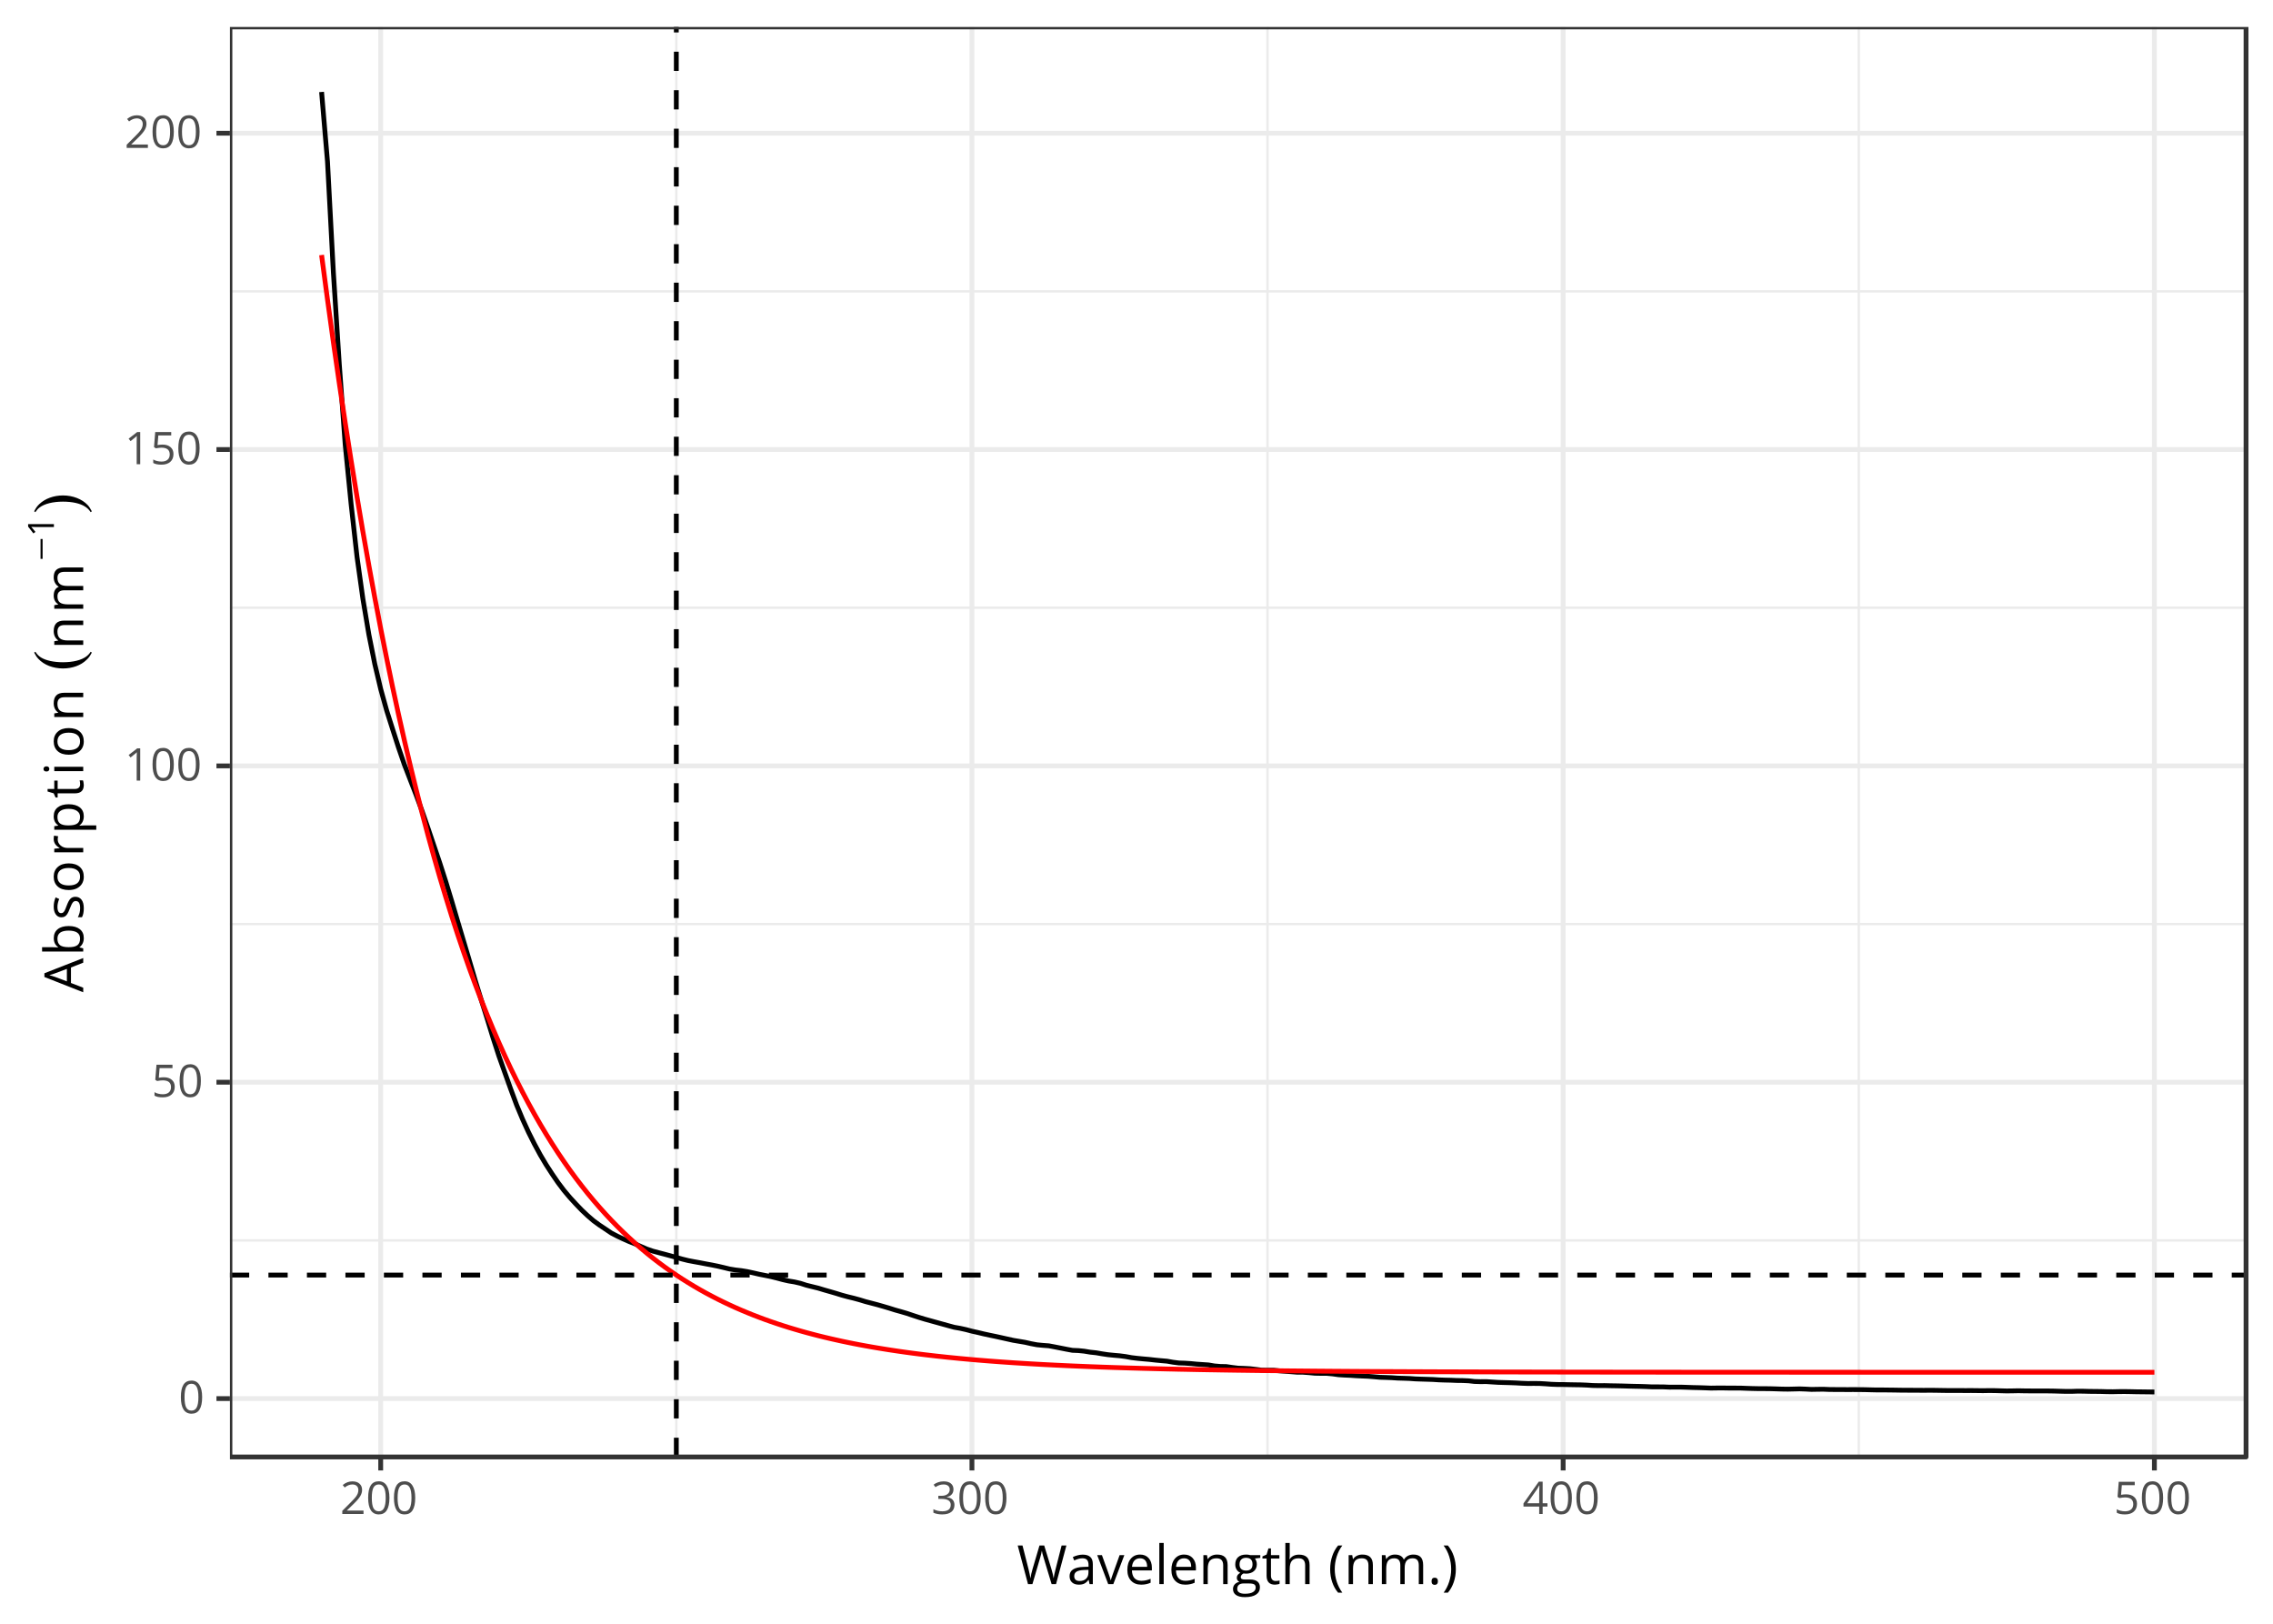 <?xml version="1.0" encoding="UTF-8"?>
<svg xmlns="http://www.w3.org/2000/svg" xmlns:xlink="http://www.w3.org/1999/xlink" width="504pt" height="360pt" viewBox="0 0 504 360" version="1.1">
<defs>
<g>
<symbol overflow="visible" id="glyph0-0">
<path style="stroke:none;" d="M 0.938 -7.141 L 5.047 -7.141 L 5.047 0 L 0.938 0 Z M 1.453 -0.516 L 4.547 -0.516 L 4.547 -6.625 L 1.453 -6.625 Z M 1.453 -0.516 "/>
</symbol>
<symbol overflow="visible" id="glyph0-1">
<path style="stroke:none;" d="M 5.219 -3.578 C 5.219 -2.348 5.02 -1.426 4.625 -0.812 C 4.238 -0.207 3.648 0.094 2.859 0.094 C 2.086 0.094 1.5 -0.211 1.094 -0.828 C 0.695 -1.453 0.5 -2.367 0.5 -3.578 C 0.5 -4.816 0.691 -5.738 1.078 -6.344 C 1.461 -6.945 2.055 -7.25 2.859 -7.25 C 3.629 -7.25 4.211 -6.93 4.609 -6.297 C 5.016 -5.672 5.219 -4.766 5.219 -3.578 Z M 1.312 -3.578 C 1.312 -2.535 1.43 -1.773 1.672 -1.297 C 1.922 -0.828 2.316 -0.594 2.859 -0.594 C 3.391 -0.594 3.773 -0.832 4.016 -1.312 C 4.266 -1.801 4.391 -2.555 4.391 -3.578 C 4.391 -4.609 4.266 -5.359 4.016 -5.828 C 3.773 -6.305 3.391 -6.547 2.859 -6.547 C 2.316 -6.547 1.922 -6.312 1.672 -5.844 C 1.43 -5.375 1.312 -4.617 1.312 -3.578 Z M 1.312 -3.578 "/>
</symbol>
<symbol overflow="visible" id="glyph0-2">
<path style="stroke:none;" d="M 2.719 -4.359 C 3.469 -4.359 4.055 -4.172 4.484 -3.797 C 4.922 -3.43 5.141 -2.922 5.141 -2.266 C 5.141 -1.523 4.906 -0.945 4.438 -0.531 C 3.969 -0.113 3.316 0.094 2.484 0.094 C 1.68 0.094 1.07 -0.031 0.656 -0.281 L 0.656 -1.062 C 0.875 -0.914 1.148 -0.801 1.484 -0.719 C 1.828 -0.633 2.164 -0.594 2.5 -0.594 C 3.07 -0.594 3.516 -0.727 3.828 -1 C 4.148 -1.27 4.312 -1.66 4.312 -2.172 C 4.312 -3.172 3.703 -3.672 2.484 -3.672 C 2.172 -3.672 1.754 -3.625 1.234 -3.531 L 0.828 -3.797 L 1.094 -7.141 L 4.641 -7.141 L 4.641 -6.391 L 1.781 -6.391 L 1.609 -4.25 C 1.973 -4.32 2.344 -4.359 2.719 -4.359 Z M 2.719 -4.359 "/>
</symbol>
<symbol overflow="visible" id="glyph0-3">
<path style="stroke:none;" d="M 3.484 0 L 2.703 0 L 2.703 -5.094 C 2.703 -5.508 2.711 -5.91 2.734 -6.297 C 2.672 -6.223 2.598 -6.148 2.516 -6.078 C 2.43 -6.004 2.039 -5.688 1.344 -5.125 L 0.922 -5.672 L 2.812 -7.141 L 3.484 -7.141 Z M 3.484 0 "/>
</symbol>
<symbol overflow="visible" id="glyph0-4">
<path style="stroke:none;" d="M 5.188 0 L 0.484 0 L 0.484 -0.703 L 2.375 -2.594 C 2.945 -3.164 3.32 -3.578 3.5 -3.828 C 3.688 -4.078 3.82 -4.316 3.906 -4.547 C 4 -4.785 4.047 -5.039 4.047 -5.312 C 4.047 -5.688 3.93 -5.984 3.703 -6.203 C 3.473 -6.43 3.148 -6.547 2.734 -6.547 C 2.441 -6.547 2.16 -6.492 1.891 -6.391 C 1.629 -6.297 1.336 -6.125 1.016 -5.875 L 0.578 -6.422 C 1.234 -6.961 1.953 -7.234 2.734 -7.234 C 3.398 -7.234 3.922 -7.062 4.297 -6.719 C 4.68 -6.383 4.875 -5.926 4.875 -5.344 C 4.875 -4.883 4.742 -4.43 4.484 -3.984 C 4.234 -3.547 3.766 -2.988 3.078 -2.312 L 1.516 -0.797 L 1.516 -0.75 L 5.188 -0.75 Z M 5.188 0 "/>
</symbol>
<symbol overflow="visible" id="glyph0-5">
<path style="stroke:none;" d="M 4.906 -5.453 C 4.906 -5.004 4.773 -4.633 4.516 -4.344 C 4.266 -4.051 3.906 -3.859 3.438 -3.766 L 3.438 -3.719 C 4.008 -3.645 4.43 -3.461 4.703 -3.172 C 4.984 -2.879 5.125 -2.492 5.125 -2.016 C 5.125 -1.336 4.891 -0.816 4.422 -0.453 C 3.953 -0.086 3.281 0.094 2.406 0.094 C 2.031 0.094 1.688 0.062 1.375 0 C 1.062 -0.051 0.754 -0.145 0.453 -0.281 L 0.453 -1.062 C 0.766 -0.906 1.094 -0.785 1.438 -0.703 C 1.789 -0.629 2.125 -0.594 2.438 -0.594 C 3.676 -0.594 4.297 -1.078 4.297 -2.047 C 4.297 -2.91 3.613 -3.344 2.25 -3.344 L 1.547 -3.344 L 1.547 -4.031 L 2.266 -4.031 C 2.816 -4.031 3.254 -4.156 3.578 -4.406 C 3.91 -4.656 4.078 -5 4.078 -5.438 C 4.078 -5.781 3.957 -6.051 3.719 -6.25 C 3.477 -6.445 3.148 -6.547 2.734 -6.547 C 2.422 -6.547 2.125 -6.504 1.844 -6.422 C 1.57 -6.336 1.258 -6.18 0.906 -5.953 L 0.5 -6.5 C 0.789 -6.727 1.125 -6.906 1.5 -7.031 C 1.883 -7.164 2.289 -7.234 2.719 -7.234 C 3.414 -7.234 3.953 -7.078 4.328 -6.766 C 4.711 -6.453 4.906 -6.016 4.906 -5.453 Z M 4.906 -5.453 "/>
</symbol>
<symbol overflow="visible" id="glyph0-6">
<path style="stroke:none;" d="M 5.516 -1.641 L 4.453 -1.641 L 4.453 0 L 3.688 0 L 3.688 -1.641 L 0.203 -1.641 L 0.203 -2.344 L 3.594 -7.172 L 4.453 -7.172 L 4.453 -2.375 L 5.516 -2.375 Z M 3.688 -2.375 L 3.688 -4.75 C 3.688 -5.219 3.703 -5.742 3.734 -6.328 L 3.688 -6.328 C 3.531 -6.016 3.383 -5.754 3.25 -5.547 L 1.016 -2.375 Z M 3.688 -2.375 "/>
</symbol>
<symbol overflow="visible" id="glyph1-0">
<path style="stroke:none;" d="M 1.125 -8.562 L 6.062 -8.562 L 6.062 0 L 1.125 0 Z M 1.734 -0.609 L 5.453 -0.609 L 5.453 -7.953 L 1.734 -7.953 Z M 1.734 -0.609 "/>
</symbol>
<symbol overflow="visible" id="glyph1-1">
<path style="stroke:none;" d="M 8.656 0 L 7.672 0 L 5.938 -5.734 C 5.852 -5.992 5.758 -6.316 5.656 -6.703 C 5.562 -7.086 5.516 -7.316 5.516 -7.391 C 5.422 -6.879 5.281 -6.316 5.094 -5.703 L 3.422 0 L 2.438 0 L 0.156 -8.562 L 1.219 -8.562 L 2.562 -3.281 C 2.75 -2.531 2.891 -1.859 2.984 -1.266 C 3.086 -1.973 3.242 -2.672 3.453 -3.359 L 4.984 -8.562 L 6.031 -8.562 L 7.641 -3.312 C 7.828 -2.707 7.988 -2.023 8.125 -1.266 C 8.195 -1.816 8.336 -2.488 8.547 -3.281 L 9.891 -8.562 L 10.953 -8.562 Z M 8.656 0 "/>
</symbol>
<symbol overflow="visible" id="glyph1-2">
<path style="stroke:none;" d="M 4.984 0 L 4.781 -0.922 L 4.734 -0.922 C 4.422 -0.516 4.102 -0.238 3.781 -0.094 C 3.469 0.051 3.07 0.125 2.594 0.125 C 1.957 0.125 1.457 -0.039 1.094 -0.375 C 0.727 -0.707 0.547 -1.176 0.547 -1.781 C 0.547 -3.07 1.582 -3.75 3.656 -3.812 L 4.75 -3.844 L 4.75 -4.25 C 4.75 -4.75 4.641 -5.117 4.422 -5.359 C 4.211 -5.598 3.867 -5.719 3.391 -5.719 C 2.848 -5.719 2.242 -5.555 1.578 -5.234 L 1.266 -5.984 C 1.586 -6.148 1.938 -6.281 2.312 -6.375 C 2.688 -6.477 3.066 -6.531 3.453 -6.531 C 4.211 -6.531 4.773 -6.359 5.141 -6.016 C 5.516 -5.68 5.703 -5.141 5.703 -4.391 L 5.703 0 Z M 2.781 -0.688 C 3.383 -0.688 3.859 -0.852 4.203 -1.188 C 4.555 -1.52 4.734 -1.984 4.734 -2.578 L 4.734 -3.156 L 3.75 -3.125 C 2.977 -3.094 2.422 -2.969 2.078 -2.75 C 1.742 -2.539 1.578 -2.211 1.578 -1.766 C 1.578 -1.41 1.68 -1.141 1.891 -0.953 C 2.098 -0.773 2.395 -0.688 2.781 -0.688 Z M 2.781 -0.688 "/>
</symbol>
<symbol overflow="visible" id="glyph1-3">
<path style="stroke:none;" d="M 2.438 0 L 0 -6.422 L 1.047 -6.422 L 2.422 -2.609 C 2.734 -1.723 2.922 -1.145 2.984 -0.875 L 3.031 -0.875 C 3.07 -1.082 3.207 -1.508 3.438 -2.156 C 3.664 -2.812 4.176 -4.234 4.969 -6.422 L 6.016 -6.422 L 3.578 0 Z M 2.438 0 "/>
</symbol>
<symbol overflow="visible" id="glyph1-4">
<path style="stroke:none;" d="M 3.75 0.125 C 2.801 0.125 2.051 -0.164 1.5 -0.75 C 0.945 -1.332 0.672 -2.133 0.672 -3.156 C 0.672 -4.195 0.926 -5.02 1.438 -5.625 C 1.945 -6.238 2.633 -6.547 3.5 -6.547 C 4.301 -6.547 4.938 -6.281 5.406 -5.75 C 5.875 -5.219 6.109 -4.52 6.109 -3.656 L 6.109 -3.031 L 1.688 -3.031 C 1.707 -2.281 1.895 -1.707 2.25 -1.312 C 2.613 -0.926 3.125 -0.734 3.781 -0.734 C 4.469 -0.734 5.148 -0.879 5.828 -1.172 L 5.828 -0.297 C 5.484 -0.148 5.156 -0.047 4.844 0.016 C 4.539 0.086 4.176 0.125 3.75 0.125 Z M 3.484 -5.719 C 2.961 -5.719 2.547 -5.551 2.234 -5.219 C 1.93 -4.883 1.754 -4.422 1.703 -3.828 L 5.062 -3.828 C 5.062 -4.441 4.926 -4.91 4.656 -5.234 C 4.383 -5.555 3.992 -5.719 3.484 -5.719 Z M 3.484 -5.719 "/>
</symbol>
<symbol overflow="visible" id="glyph1-5">
<path style="stroke:none;" d="M 2 0 L 1.031 0 L 1.031 -9.125 L 2 -9.125 Z M 2 0 "/>
</symbol>
<symbol overflow="visible" id="glyph1-6">
<path style="stroke:none;" d="M 5.422 0 L 5.422 -4.156 C 5.422 -4.676 5.301 -5.066 5.062 -5.328 C 4.832 -5.586 4.461 -5.719 3.953 -5.719 C 3.273 -5.719 2.781 -5.535 2.469 -5.172 C 2.156 -4.805 2 -4.207 2 -3.375 L 2 0 L 1.031 0 L 1.031 -6.422 L 1.828 -6.422 L 1.984 -5.547 L 2.031 -5.547 C 2.227 -5.859 2.504 -6.102 2.859 -6.281 C 3.223 -6.457 3.625 -6.547 4.062 -6.547 C 4.844 -6.547 5.426 -6.359 5.812 -5.984 C 6.207 -5.609 6.406 -5.008 6.406 -4.188 L 6.406 0 Z M 5.422 0 "/>
</symbol>
<symbol overflow="visible" id="glyph1-7">
<path style="stroke:none;" d="M 6.281 -6.422 L 6.281 -5.812 L 5.094 -5.672 C 5.207 -5.535 5.305 -5.352 5.391 -5.125 C 5.473 -4.906 5.516 -4.66 5.516 -4.391 C 5.516 -3.754 5.301 -3.25 4.875 -2.875 C 4.445 -2.5 3.859 -2.312 3.109 -2.312 C 2.91 -2.312 2.727 -2.328 2.562 -2.359 C 2.156 -2.141 1.953 -1.863 1.953 -1.531 C 1.953 -1.352 2.02 -1.223 2.156 -1.141 C 2.301 -1.055 2.551 -1.016 2.906 -1.016 L 4.047 -1.016 C 4.742 -1.016 5.273 -0.867 5.641 -0.578 C 6.016 -0.285 6.203 0.141 6.203 0.703 C 6.203 1.41 5.914 1.953 5.344 2.328 C 4.781 2.703 3.953 2.891 2.859 2.891 C 2.016 2.891 1.363 2.734 0.906 2.422 C 0.457 2.109 0.234 1.664 0.234 1.094 C 0.234 0.695 0.359 0.352 0.609 0.062 C 0.859 -0.219 1.207 -0.406 1.656 -0.5 C 1.488 -0.57 1.348 -0.688 1.234 -0.844 C 1.129 -1 1.078 -1.18 1.078 -1.391 C 1.078 -1.629 1.141 -1.836 1.266 -2.016 C 1.391 -2.191 1.586 -2.359 1.859 -2.516 C 1.523 -2.648 1.254 -2.879 1.047 -3.203 C 0.836 -3.535 0.734 -3.914 0.734 -4.344 C 0.734 -5.039 0.941 -5.582 1.359 -5.969 C 1.785 -6.352 2.383 -6.547 3.156 -6.547 C 3.488 -6.547 3.789 -6.504 4.062 -6.422 Z M 1.172 1.078 C 1.172 1.422 1.316 1.68 1.609 1.859 C 1.898 2.047 2.316 2.141 2.859 2.141 C 3.68 2.141 4.285 2.016 4.672 1.766 C 5.066 1.523 5.266 1.195 5.266 0.781 C 5.266 0.438 5.156 0.195 4.938 0.062 C 4.727 -0.07 4.328 -0.141 3.734 -0.141 L 2.562 -0.141 C 2.125 -0.141 1.781 -0.035 1.531 0.172 C 1.289 0.379 1.172 0.68 1.172 1.078 Z M 1.688 -4.359 C 1.688 -3.91 1.812 -3.57 2.062 -3.344 C 2.32 -3.113 2.68 -3 3.141 -3 C 4.086 -3 4.562 -3.461 4.562 -4.391 C 4.562 -5.348 4.082 -5.828 3.125 -5.828 C 2.664 -5.828 2.312 -5.703 2.062 -5.453 C 1.812 -5.211 1.688 -4.848 1.688 -4.359 Z M 1.688 -4.359 "/>
</symbol>
<symbol overflow="visible" id="glyph1-8">
<path style="stroke:none;" d="M 3.109 -0.688 C 3.273 -0.688 3.438 -0.695 3.594 -0.719 C 3.758 -0.75 3.891 -0.773 3.984 -0.797 L 3.984 -0.062 C 3.879 -0.008 3.723 0.031 3.516 0.062 C 3.316 0.102 3.133 0.125 2.969 0.125 C 1.727 0.125 1.109 -0.531 1.109 -1.844 L 1.109 -5.672 L 0.188 -5.672 L 0.188 -6.141 L 1.109 -6.547 L 1.516 -7.906 L 2.078 -7.906 L 2.078 -6.422 L 3.938 -6.422 L 3.938 -5.672 L 2.078 -5.672 L 2.078 -1.891 C 2.078 -1.504 2.164 -1.207 2.344 -1 C 2.531 -0.789 2.785 -0.688 3.109 -0.688 Z M 3.109 -0.688 "/>
</symbol>
<symbol overflow="visible" id="glyph1-9">
<path style="stroke:none;" d="M 5.422 0 L 5.422 -4.156 C 5.422 -4.676 5.301 -5.066 5.062 -5.328 C 4.832 -5.586 4.461 -5.719 3.953 -5.719 C 3.273 -5.719 2.781 -5.531 2.469 -5.156 C 2.156 -4.789 2 -4.191 2 -3.359 L 2 0 L 1.031 0 L 1.031 -9.125 L 2 -9.125 L 2 -6.359 C 2 -6.023 1.984 -5.75 1.953 -5.531 L 2.016 -5.531 C 2.203 -5.844 2.473 -6.086 2.828 -6.266 C 3.18 -6.441 3.586 -6.531 4.047 -6.531 C 4.828 -6.531 5.414 -6.344 5.812 -5.969 C 6.207 -5.594 6.406 -5 6.406 -4.188 L 6.406 0 Z M 5.422 0 "/>
</symbol>
<symbol overflow="visible" id="glyph1-10">
<path style="stroke:none;" d=""/>
</symbol>
<symbol overflow="visible" id="glyph1-11">
<path style="stroke:none;" d="M 0.484 -3.281 C 0.484 -4.32 0.633 -5.289 0.938 -6.188 C 1.238 -7.094 1.676 -7.883 2.25 -8.562 L 3.188 -8.562 C 2.625 -7.812 2.203 -6.984 1.922 -6.078 C 1.641 -5.18 1.5 -4.254 1.5 -3.297 C 1.5 -2.359 1.645 -1.441 1.938 -0.547 C 2.227 0.348 2.645 1.164 3.188 1.906 L 2.25 1.906 C 1.676 1.238 1.238 0.461 0.938 -0.422 C 0.633 -1.316 0.484 -2.27 0.484 -3.281 Z M 0.484 -3.281 "/>
</symbol>
<symbol overflow="visible" id="glyph1-12">
<path style="stroke:none;" d="M 9.219 0 L 9.219 -4.172 C 9.219 -4.691 9.109 -5.078 8.891 -5.328 C 8.672 -5.586 8.332 -5.719 7.875 -5.719 C 7.27 -5.719 6.82 -5.539 6.531 -5.188 C 6.238 -4.844 6.094 -4.312 6.094 -3.594 L 6.094 0 L 5.125 0 L 5.125 -4.172 C 5.125 -4.691 5.016 -5.078 4.797 -5.328 C 4.578 -5.586 4.234 -5.719 3.766 -5.719 C 3.16 -5.719 2.711 -5.535 2.422 -5.172 C 2.141 -4.805 2 -4.207 2 -3.375 L 2 0 L 1.031 0 L 1.031 -6.422 L 1.828 -6.422 L 1.984 -5.547 L 2.031 -5.547 C 2.207 -5.859 2.461 -6.102 2.797 -6.281 C 3.141 -6.457 3.516 -6.547 3.922 -6.547 C 4.93 -6.547 5.586 -6.18 5.891 -5.453 L 5.938 -5.453 C 6.133 -5.785 6.41 -6.051 6.766 -6.25 C 7.129 -6.445 7.547 -6.547 8.016 -6.547 C 8.742 -6.547 9.285 -6.359 9.641 -5.984 C 10.004 -5.609 10.188 -5.008 10.188 -4.188 L 10.188 0 Z M 9.219 0 "/>
</symbol>
<symbol overflow="visible" id="glyph1-13">
<path style="stroke:none;" d="M 0.891 -0.625 C 0.891 -0.883 0.945 -1.082 1.062 -1.219 C 1.188 -1.352 1.359 -1.422 1.578 -1.422 C 1.805 -1.422 1.984 -1.352 2.109 -1.219 C 2.234 -1.082 2.297 -0.883 2.297 -0.625 C 2.297 -0.363 2.234 -0.164 2.109 -0.031 C 1.984 0.102 1.805 0.172 1.578 0.172 C 1.379 0.172 1.211 0.109 1.078 -0.016 C 0.953 -0.141 0.891 -0.344 0.891 -0.625 Z M 0.891 -0.625 "/>
</symbol>
<symbol overflow="visible" id="glyph1-14">
<path style="stroke:none;" d="M 3.078 -3.281 C 3.078 -2.258 2.922 -1.301 2.609 -0.406 C 2.305 0.477 1.875 1.25 1.312 1.906 L 0.375 1.906 C 0.914 1.164 1.328 0.348 1.609 -0.547 C 1.898 -1.441 2.047 -2.359 2.047 -3.297 C 2.047 -4.254 1.906 -5.18 1.625 -6.078 C 1.344 -6.984 0.922 -7.812 0.359 -8.562 L 1.312 -8.562 C 1.883 -7.883 2.32 -7.094 2.625 -6.188 C 2.926 -5.281 3.078 -4.312 3.078 -3.281 Z M 3.078 -3.281 "/>
</symbol>
<symbol overflow="visible" id="glyph2-0">
<path style="stroke:none;" d="M -8.562 -1.125 L -8.562 -6.062 L 0 -6.062 L 0 -1.125 Z M -0.609 -1.734 L -0.609 -5.453 L -7.953 -5.453 L -7.953 -1.734 Z M -0.609 -1.734 "/>
</symbol>
<symbol overflow="visible" id="glyph2-1">
<path style="stroke:none;" d="M 0 -6.562 L -2.719 -5.5 L -2.719 -2.062 L 0 -1.016 L 0 0 L -8.609 -3.391 L -8.609 -4.219 L 0 -7.594 Z M -3.625 -5.188 L -6.281 -4.188 C -6.613 -4.062 -7.023 -3.93 -7.516 -3.797 C -7.141 -3.703 -6.727 -3.578 -6.281 -3.422 L -3.625 -2.422 Z M -3.625 -5.188 "/>
</symbol>
<symbol overflow="visible" id="glyph2-2">
<path style="stroke:none;" d="M -6.531 -4.016 C -6.531 -4.859 -6.238 -5.516 -5.656 -5.984 C -5.082 -6.453 -4.27 -6.688 -3.219 -6.688 C -2.164 -6.688 -1.344 -6.453 -0.75 -5.984 C -0.164 -5.516 0.125 -4.859 0.125 -4.016 C 0.125 -3.598 0.047 -3.219 -0.109 -2.875 C -0.266 -2.531 -0.504 -2.238 -0.828 -2 L -0.828 -1.938 L 0 -1.734 L 0 -1.031 L -9.125 -1.031 L -9.125 -2 L -6.906 -2 C -6.406 -2 -5.957 -1.984 -5.562 -1.953 L -5.562 -2 C -6.207 -2.457 -6.531 -3.129 -6.531 -4.016 Z M -5.719 -3.875 C -5.719 -3.219 -5.523 -2.738 -5.141 -2.438 C -4.766 -2.145 -4.125 -2 -3.219 -2 C -2.312 -2 -1.664 -2.148 -1.281 -2.453 C -0.895 -2.754 -0.703 -3.238 -0.703 -3.906 C -0.703 -4.5 -0.914 -4.941 -1.344 -5.234 C -1.781 -5.523 -2.41 -5.672 -3.234 -5.672 C -4.066 -5.672 -4.688 -5.523 -5.094 -5.234 C -5.508 -4.941 -5.719 -4.488 -5.719 -3.875 Z M -5.719 -3.875 "/>
</symbol>
<symbol overflow="visible" id="glyph2-3">
<path style="stroke:none;" d="M -1.75 -5.172 C -1.156 -5.172 -0.691 -4.945 -0.359 -4.5 C -0.035 -4.062 0.125 -3.438 0.125 -2.625 C 0.125 -1.781 -0.008 -1.117 -0.281 -0.641 L -1.188 -0.641 C -1.031 -0.953 -0.906 -1.281 -0.812 -1.625 C -0.727 -1.977 -0.688 -2.32 -0.688 -2.656 C -0.688 -3.164 -0.766 -3.555 -0.922 -3.828 C -1.086 -4.098 -1.336 -4.234 -1.672 -4.234 C -1.922 -4.234 -2.133 -4.125 -2.312 -3.906 C -2.488 -3.695 -2.695 -3.273 -2.938 -2.641 C -3.164 -2.047 -3.363 -1.617 -3.531 -1.359 C -3.695 -1.109 -3.883 -0.922 -4.094 -0.797 C -4.301 -0.68 -4.551 -0.625 -4.844 -0.625 C -5.363 -0.625 -5.773 -0.836 -6.078 -1.266 C -6.391 -1.691 -6.547 -2.273 -6.547 -3.016 C -6.547 -3.703 -6.406 -4.379 -6.125 -5.047 L -5.328 -4.688 C -5.586 -4.051 -5.719 -3.469 -5.719 -2.938 C -5.719 -2.477 -5.645 -2.129 -5.5 -1.891 C -5.363 -1.66 -5.164 -1.547 -4.906 -1.547 C -4.738 -1.547 -4.594 -1.586 -4.469 -1.672 C -4.352 -1.766 -4.238 -1.906 -4.125 -2.094 C -4.02 -2.289 -3.863 -2.672 -3.656 -3.234 C -3.375 -3.992 -3.094 -4.504 -2.812 -4.766 C -2.531 -5.035 -2.176 -5.172 -1.75 -5.172 Z M -1.75 -5.172 "/>
</symbol>
<symbol overflow="visible" id="glyph2-4">
<path style="stroke:none;" d="M -3.219 -6.578 C -2.164 -6.578 -1.344 -6.312 -0.75 -5.781 C -0.164 -5.258 0.125 -4.531 0.125 -3.594 C 0.125 -3.02 -0.008 -2.508 -0.281 -2.062 C -0.551 -1.625 -0.938 -1.281 -1.438 -1.031 C -1.945 -0.789 -2.539 -0.672 -3.219 -0.672 C -4.258 -0.672 -5.07 -0.93 -5.656 -1.453 C -6.25 -1.984 -6.547 -2.711 -6.547 -3.641 C -6.547 -4.535 -6.242 -5.25 -5.641 -5.781 C -5.047 -6.312 -4.238 -6.578 -3.219 -6.578 Z M -3.219 -1.688 C -2.395 -1.688 -1.77 -1.848 -1.344 -2.172 C -0.914 -2.504 -0.703 -2.988 -0.703 -3.625 C -0.703 -4.258 -0.914 -4.738 -1.344 -5.062 C -1.77 -5.395 -2.395 -5.562 -3.219 -5.562 C -4.031 -5.562 -4.648 -5.395 -5.078 -5.062 C -5.504 -4.738 -5.719 -4.254 -5.719 -3.609 C -5.719 -2.973 -5.504 -2.492 -5.078 -2.172 C -4.66 -1.848 -4.039 -1.688 -3.219 -1.688 Z M -3.219 -1.688 "/>
</symbol>
<symbol overflow="visible" id="glyph2-5">
<path style="stroke:none;" d="M -6.547 -3.969 C -6.547 -4.25 -6.52 -4.504 -6.469 -4.734 L -5.562 -4.594 C -5.625 -4.332 -5.656 -4.098 -5.656 -3.891 C -5.656 -3.367 -5.441 -2.922 -5.016 -2.547 C -4.598 -2.18 -4.078 -2 -3.453 -2 L 0 -2 L 0 -1.031 L -6.422 -1.031 L -6.422 -1.828 L -5.234 -1.953 L -5.234 -2 C -5.648 -2.227 -5.973 -2.508 -6.203 -2.844 C -6.43 -3.188 -6.547 -3.562 -6.547 -3.969 Z M -6.547 -3.969 "/>
</symbol>
<symbol overflow="visible" id="glyph2-6">
<path style="stroke:none;" d="M 0.125 -4.016 C 0.125 -3.598 0.047 -3.219 -0.109 -2.875 C -0.266 -2.531 -0.504 -2.238 -0.828 -2 L -0.828 -1.938 C -0.453 -1.977 -0.098 -2 0.234 -2 L 2.891 -2 L 2.891 -1.031 L -6.422 -1.031 L -6.422 -1.828 L -5.547 -1.953 L -5.547 -2 C -5.898 -2.25 -6.156 -2.539 -6.312 -2.875 C -6.469 -3.207 -6.547 -3.586 -6.547 -4.016 C -6.547 -4.867 -6.254 -5.523 -5.672 -5.984 C -5.086 -6.453 -4.27 -6.688 -3.219 -6.688 C -2.164 -6.688 -1.344 -6.453 -0.75 -5.984 C -0.164 -5.516 0.125 -4.859 0.125 -4.016 Z M -5.719 -3.875 C -5.719 -3.219 -5.535 -2.742 -5.172 -2.453 C -4.805 -2.16 -4.227 -2.008 -3.438 -2 L -3.219 -2 C -2.312 -2 -1.664 -2.148 -1.281 -2.453 C -0.895 -2.754 -0.703 -3.238 -0.703 -3.906 C -0.703 -4.457 -0.926 -4.891 -1.375 -5.203 C -1.82 -5.516 -2.441 -5.672 -3.234 -5.672 C -4.035 -5.672 -4.648 -5.516 -5.078 -5.203 C -5.504 -4.891 -5.719 -4.445 -5.719 -3.875 Z M -5.719 -3.875 "/>
</symbol>
<symbol overflow="visible" id="glyph2-7">
<path style="stroke:none;" d="M -0.688 -3.109 C -0.688 -3.273 -0.695 -3.438 -0.719 -3.594 C -0.75 -3.758 -0.773 -3.891 -0.797 -3.984 L -0.062 -3.984 C -0.008 -3.879 0.031 -3.723 0.062 -3.516 C 0.102 -3.316 0.125 -3.133 0.125 -2.969 C 0.125 -1.727 -0.531 -1.109 -1.844 -1.109 L -5.672 -1.109 L -5.672 -0.188 L -6.141 -0.188 L -6.547 -1.109 L -7.906 -1.516 L -7.906 -2.078 L -6.422 -2.078 L -6.422 -3.938 L -5.672 -3.938 L -5.672 -2.078 L -1.891 -2.078 C -1.504 -2.078 -1.207 -2.164 -1 -2.344 C -0.789 -2.531 -0.688 -2.785 -0.688 -3.109 Z M -0.688 -3.109 "/>
</symbol>
<symbol overflow="visible" id="glyph2-8">
<path style="stroke:none;" d="M 0 -2 L 0 -1.031 L -6.422 -1.031 L -6.422 -2 Z M -8.156 -0.953 C -8.383 -0.953 -8.551 -1.004 -8.656 -1.109 C -8.758 -1.223 -8.812 -1.363 -8.812 -1.531 C -8.812 -1.688 -8.754 -1.816 -8.641 -1.922 C -8.535 -2.035 -8.375 -2.094 -8.156 -2.094 C -7.938 -2.094 -7.773 -2.035 -7.672 -1.922 C -7.566 -1.816 -7.516 -1.688 -7.516 -1.531 C -7.516 -1.363 -7.566 -1.223 -7.672 -1.109 C -7.773 -1.004 -7.938 -0.953 -8.156 -0.953 Z M -8.156 -0.953 "/>
</symbol>
<symbol overflow="visible" id="glyph2-9">
<path style="stroke:none;" d="M 0 -5.422 L -4.156 -5.422 C -4.676 -5.422 -5.066 -5.301 -5.328 -5.062 C -5.586 -4.832 -5.719 -4.461 -5.719 -3.953 C -5.719 -3.273 -5.535 -2.781 -5.172 -2.469 C -4.805 -2.156 -4.207 -2 -3.375 -2 L 0 -2 L 0 -1.031 L -6.422 -1.031 L -6.422 -1.828 L -5.547 -1.984 L -5.547 -2.031 C -5.859 -2.227 -6.102 -2.504 -6.281 -2.859 C -6.457 -3.223 -6.547 -3.625 -6.547 -4.062 C -6.547 -4.844 -6.359 -5.426 -5.984 -5.812 C -5.609 -6.207 -5.008 -6.406 -4.188 -6.406 L 0 -6.406 Z M 0 -5.422 "/>
</symbol>
<symbol overflow="visible" id="glyph2-10">
<path style="stroke:none;" d="M 0 -9.219 L -4.172 -9.219 C -4.691 -9.219 -5.078 -9.109 -5.328 -8.891 C -5.586 -8.672 -5.719 -8.332 -5.719 -7.875 C -5.719 -7.27 -5.539 -6.82 -5.188 -6.531 C -4.844 -6.238 -4.312 -6.094 -3.594 -6.094 L 0 -6.094 L 0 -5.125 L -4.172 -5.125 C -4.691 -5.125 -5.078 -5.016 -5.328 -4.797 C -5.586 -4.578 -5.719 -4.234 -5.719 -3.766 C -5.719 -3.16 -5.535 -2.711 -5.172 -2.422 C -4.805 -2.141 -4.207 -2 -3.375 -2 L 0 -2 L 0 -1.031 L -6.422 -1.031 L -6.422 -1.828 L -5.547 -1.984 L -5.547 -2.031 C -5.859 -2.207 -6.102 -2.461 -6.281 -2.797 C -6.457 -3.141 -6.547 -3.516 -6.547 -3.922 C -6.547 -4.93 -6.18 -5.586 -5.453 -5.891 L -5.453 -5.938 C -5.785 -6.133 -6.051 -6.41 -6.25 -6.766 C -6.445 -7.129 -6.547 -7.547 -6.547 -8.016 C -6.547 -8.742 -6.359 -9.285 -5.984 -9.641 C -5.609 -10.004 -5.008 -10.188 -4.188 -10.188 L 0 -10.188 Z M 0 -9.219 "/>
</symbol>
<symbol overflow="visible" id="glyph3-0">
<path style="stroke:none;" d=""/>
</symbol>
<symbol overflow="visible" id="glyph3-1">
<path style="stroke:none;" d="M 2.328 -4.5 C 1.984 -3.984 1.75 -3.75 1.359 -3.453 C 0.281 -2.641 -1.594 -2.172 -3.812 -2.172 C -5.828 -2.172 -7.641 -2.562 -8.719 -3.25 C -9.219 -3.578 -9.516 -3.875 -9.938 -4.5 L -10.203 -4.312 C -9.844 -3.609 -9.625 -3.312 -9.266 -2.922 C -8.031 -1.578 -6 -0.797 -3.812 -0.797 C -1.75 -0.797 0.141 -1.469 1.391 -2.688 C 1.891 -3.141 2.141 -3.5 2.578 -4.312 Z M 2.328 -4.5 "/>
</symbol>
<symbol overflow="visible" id="glyph3-2">
<path style="stroke:none;" d="M 2.578 -0.641 C 2.203 -1.328 2.016 -1.641 1.656 -2.031 C 0.406 -3.359 -1.625 -4.156 -3.812 -4.156 C -5.859 -4.156 -7.75 -3.469 -9.031 -2.266 C -9.516 -1.812 -9.781 -1.453 -10.203 -0.641 L -9.938 -0.453 C -9.578 -0.969 -9.375 -1.203 -8.984 -1.5 C -7.906 -2.312 -6.031 -2.781 -3.812 -2.781 C -1.781 -2.781 0 -2.391 1.078 -1.688 C 1.609 -1.344 1.906 -1.062 2.328 -0.453 Z M 2.578 -0.641 "/>
</symbol>
<symbol overflow="visible" id="glyph4-0">
<path style="stroke:none;" d=""/>
</symbol>
<symbol overflow="visible" id="glyph4-1">
<path style="stroke:none;" d="M -2.469 -0.094 L -2.016 -0.094 L -2.016 -4.5 L -2.469 -4.5 Z M -2.469 -0.094 "/>
</symbol>
<symbol overflow="visible" id="glyph5-0">
<path style="stroke:none;" d="M -5.719 -0.75 L -5.719 -4.047 L 0 -4.047 L 0 -0.75 Z M -0.406 -1.156 L -0.406 -3.641 L -5.312 -3.641 L -5.312 -1.156 Z M -0.406 -1.156 "/>
</symbol>
<symbol overflow="visible" id="glyph5-1">
<path style="stroke:none;" d="M 0 -2.797 L 0 -2.156 L -4.078 -2.156 C -4.41 -2.156 -4.727 -2.164 -5.031 -2.188 C -4.977 -2.133 -4.922 -2.07 -4.859 -2 C -4.797 -1.938 -4.539 -1.629 -4.094 -1.078 L -4.547 -0.734 L -5.719 -2.25 L -5.719 -2.797 Z M 0 -2.797 "/>
</symbol>
</g>
<clipPath id="clip1">
  <path d="M 50.984 5.977 L 499 5.977 L 499 324 L 50.984 324 Z M 50.984 5.977 "/>
</clipPath>
<clipPath id="clip2">
  <path d="M 50.984 274 L 499 274 L 499 276 L 50.984 276 Z M 50.984 274 "/>
</clipPath>
<clipPath id="clip3">
  <path d="M 50.984 204 L 499 204 L 499 206 L 50.984 206 Z M 50.984 204 "/>
</clipPath>
<clipPath id="clip4">
  <path d="M 50.984 134 L 499 134 L 499 136 L 50.984 136 Z M 50.984 134 "/>
</clipPath>
<clipPath id="clip5">
  <path d="M 50.984 64 L 499 64 L 499 65 L 50.984 65 Z M 50.984 64 "/>
</clipPath>
<clipPath id="clip6">
  <path d="M 149 5.977 L 151 5.977 L 151 324 L 149 324 Z M 149 5.977 "/>
</clipPath>
<clipPath id="clip7">
  <path d="M 280 5.977 L 282 5.977 L 282 324 L 280 324 Z M 280 5.977 "/>
</clipPath>
<clipPath id="clip8">
  <path d="M 411 5.977 L 413 5.977 L 413 324 L 411 324 Z M 411 5.977 "/>
</clipPath>
<clipPath id="clip9">
  <path d="M 50.984 309 L 499 309 L 499 311 L 50.984 311 Z M 50.984 309 "/>
</clipPath>
<clipPath id="clip10">
  <path d="M 50.984 239 L 499 239 L 499 241 L 50.984 241 Z M 50.984 239 "/>
</clipPath>
<clipPath id="clip11">
  <path d="M 50.984 169 L 499 169 L 499 171 L 50.984 171 Z M 50.984 169 "/>
</clipPath>
<clipPath id="clip12">
  <path d="M 50.984 99 L 499 99 L 499 101 L 50.984 101 Z M 50.984 99 "/>
</clipPath>
<clipPath id="clip13">
  <path d="M 50.984 29 L 499 29 L 499 31 L 50.984 31 Z M 50.984 29 "/>
</clipPath>
<clipPath id="clip14">
  <path d="M 83 5.977 L 85 5.977 L 85 324 L 83 324 Z M 83 5.977 "/>
</clipPath>
<clipPath id="clip15">
  <path d="M 214 5.977 L 217 5.977 L 217 324 L 214 324 Z M 214 5.977 "/>
</clipPath>
<clipPath id="clip16">
  <path d="M 346 5.977 L 348 5.977 L 348 324 L 346 324 Z M 346 5.977 "/>
</clipPath>
<clipPath id="clip17">
  <path d="M 477 5.977 L 479 5.977 L 479 324 L 477 324 Z M 477 5.977 "/>
</clipPath>
<clipPath id="clip18">
  <path d="M 50.984 282 L 499 282 L 499 284 L 50.984 284 Z M 50.984 282 "/>
</clipPath>
<clipPath id="clip19">
  <path d="M 149 5.977 L 151 5.977 L 151 324 L 149 324 Z M 149 5.977 "/>
</clipPath>
<clipPath id="clip20">
  <path d="M 50.984 5.977 L 499 5.977 L 499 324 L 50.984 324 Z M 50.984 5.977 "/>
</clipPath>
</defs>
<g id="surface7">
<rect x="0" y="0" width="504" height="360" style="fill:rgb(100%,100%,100%);fill-opacity:1;stroke:none;"/>
<rect x="0" y="0" width="504" height="360" style="fill:rgb(100%,100%,100%);fill-opacity:1;stroke:none;"/>
<path style="fill:none;stroke-width:1.067;stroke-linecap:round;stroke-linejoin:round;stroke:rgb(100%,100%,100%);stroke-opacity:1;stroke-miterlimit:10;" d="M 0 360 L 504 360 L 504 0 L 0 0 Z M 0 360 "/>
<g clip-path="url(#clip1)" clip-rule="nonzero">
<path style=" stroke:none;fill-rule:nonzero;fill:rgb(100%,100%,100%);fill-opacity:1;" d="M 50.984 323.023 L 498.023 323.023 L 498.023 5.977 L 50.984 5.977 Z M 50.984 323.023 "/>
</g>
<g clip-path="url(#clip2)" clip-rule="nonzero">
<path style="fill:none;stroke-width:0.533;stroke-linecap:butt;stroke-linejoin:round;stroke:rgb(92.157%,92.157%,92.157%);stroke-opacity:1;stroke-miterlimit:10;" d="M 50.984 275.008 L 498.023 275.008 "/>
</g>
<g clip-path="url(#clip3)" clip-rule="nonzero">
<path style="fill:none;stroke-width:0.533;stroke-linecap:butt;stroke-linejoin:round;stroke:rgb(92.157%,92.157%,92.157%);stroke-opacity:1;stroke-miterlimit:10;" d="M 50.984 204.875 L 498.023 204.875 "/>
</g>
<g clip-path="url(#clip4)" clip-rule="nonzero">
<path style="fill:none;stroke-width:0.533;stroke-linecap:butt;stroke-linejoin:round;stroke:rgb(92.157%,92.157%,92.157%);stroke-opacity:1;stroke-miterlimit:10;" d="M 50.984 134.738 L 498.023 134.738 "/>
</g>
<g clip-path="url(#clip5)" clip-rule="nonzero">
<path style="fill:none;stroke-width:0.533;stroke-linecap:butt;stroke-linejoin:round;stroke:rgb(92.157%,92.157%,92.157%);stroke-opacity:1;stroke-miterlimit:10;" d="M 50.984 64.602 L 498.023 64.602 "/>
</g>
<g clip-path="url(#clip6)" clip-rule="nonzero">
<path style="fill:none;stroke-width:0.533;stroke-linecap:butt;stroke-linejoin:round;stroke:rgb(92.157%,92.157%,92.157%);stroke-opacity:1;stroke-miterlimit:10;" d="M 149.961 323.023 L 149.961 5.977 "/>
</g>
<g clip-path="url(#clip7)" clip-rule="nonzero">
<path style="fill:none;stroke-width:0.533;stroke-linecap:butt;stroke-linejoin:round;stroke:rgb(92.157%,92.157%,92.157%);stroke-opacity:1;stroke-miterlimit:10;" d="M 281.059 323.023 L 281.059 5.977 "/>
</g>
<g clip-path="url(#clip8)" clip-rule="nonzero">
<path style="fill:none;stroke-width:0.533;stroke-linecap:butt;stroke-linejoin:round;stroke:rgb(92.157%,92.157%,92.157%);stroke-opacity:1;stroke-miterlimit:10;" d="M 412.156 323.023 L 412.156 5.977 "/>
</g>
<g clip-path="url(#clip9)" clip-rule="nonzero">
<path style="fill:none;stroke-width:1.067;stroke-linecap:butt;stroke-linejoin:round;stroke:rgb(92.157%,92.157%,92.157%);stroke-opacity:1;stroke-miterlimit:10;" d="M 50.984 310.078 L 498.023 310.078 "/>
</g>
<g clip-path="url(#clip10)" clip-rule="nonzero">
<path style="fill:none;stroke-width:1.067;stroke-linecap:butt;stroke-linejoin:round;stroke:rgb(92.157%,92.157%,92.157%);stroke-opacity:1;stroke-miterlimit:10;" d="M 50.984 239.941 L 498.023 239.941 "/>
</g>
<g clip-path="url(#clip11)" clip-rule="nonzero">
<path style="fill:none;stroke-width:1.067;stroke-linecap:butt;stroke-linejoin:round;stroke:rgb(92.157%,92.157%,92.157%);stroke-opacity:1;stroke-miterlimit:10;" d="M 50.984 169.805 L 498.023 169.805 "/>
</g>
<g clip-path="url(#clip12)" clip-rule="nonzero">
<path style="fill:none;stroke-width:1.067;stroke-linecap:butt;stroke-linejoin:round;stroke:rgb(92.157%,92.157%,92.157%);stroke-opacity:1;stroke-miterlimit:10;" d="M 50.984 99.668 L 498.023 99.668 "/>
</g>
<g clip-path="url(#clip13)" clip-rule="nonzero">
<path style="fill:none;stroke-width:1.067;stroke-linecap:butt;stroke-linejoin:round;stroke:rgb(92.157%,92.157%,92.157%);stroke-opacity:1;stroke-miterlimit:10;" d="M 50.984 29.535 L 498.023 29.535 "/>
</g>
<g clip-path="url(#clip14)" clip-rule="nonzero">
<path style="fill:none;stroke-width:1.067;stroke-linecap:butt;stroke-linejoin:round;stroke:rgb(92.157%,92.157%,92.157%);stroke-opacity:1;stroke-miterlimit:10;" d="M 84.414 323.023 L 84.414 5.977 "/>
</g>
<g clip-path="url(#clip15)" clip-rule="nonzero">
<path style="fill:none;stroke-width:1.067;stroke-linecap:butt;stroke-linejoin:round;stroke:rgb(92.157%,92.157%,92.157%);stroke-opacity:1;stroke-miterlimit:10;" d="M 215.512 323.023 L 215.512 5.977 "/>
</g>
<g clip-path="url(#clip16)" clip-rule="nonzero">
<path style="fill:none;stroke-width:1.067;stroke-linecap:butt;stroke-linejoin:round;stroke:rgb(92.157%,92.157%,92.157%);stroke-opacity:1;stroke-miterlimit:10;" d="M 346.605 323.023 L 346.605 5.977 "/>
</g>
<g clip-path="url(#clip17)" clip-rule="nonzero">
<path style="fill:none;stroke-width:1.067;stroke-linecap:butt;stroke-linejoin:round;stroke:rgb(92.157%,92.157%,92.157%);stroke-opacity:1;stroke-miterlimit:10;" d="M 477.703 323.023 L 477.703 5.977 "/>
</g>
<path style="fill:none;stroke-width:1.067;stroke-linecap:butt;stroke-linejoin:round;stroke:rgb(0%,0%,0%);stroke-opacity:1;stroke-miterlimit:1;" d="M 71.305 20.391 L 72.617 35.832 L 73.926 60.469 L 75.238 80.82 L 76.547 98.613 L 77.859 111.82 L 79.172 123.523 L 80.48 132.863 L 81.793 140.688 L 83.105 147.223 L 84.414 152.762 L 85.727 157.5 L 87.035 161.609 L 88.348 165.688 L 89.66 169.504 L 90.969 172.887 L 92.281 176.27 L 93.59 179.82 L 94.902 183.609 L 96.215 187.492 L 97.523 191.359 L 98.836 195.441 L 100.145 199.742 L 101.457 204.191 L 102.77 208.59 L 104.078 212.977 L 105.391 217.426 L 106.699 221.66 L 108.012 225.828 L 109.324 230.105 L 110.633 234.145 L 111.945 237.828 L 113.254 241.492 L 114.566 245.02 L 115.879 248.16 L 117.188 251.02 L 118.5 253.641 L 119.809 256.062 L 121.121 258.27 L 122.434 260.293 L 123.742 262.203 L 125.055 263.941 L 126.363 265.496 L 127.676 266.926 L 128.988 268.293 L 130.297 269.527 L 131.609 270.66 L 132.922 271.617 L 134.23 272.488 L 135.543 273.371 L 136.852 274.055 L 138.164 274.672 L 139.477 275.254 L 140.785 275.77 L 142.098 276.355 L 143.406 276.922 L 144.719 277.375 L 146.031 277.727 L 147.34 278.066 L 148.652 278.422 L 149.961 278.781 L 151.273 279.152 L 152.586 279.477 L 153.895 279.727 L 155.207 279.961 L 156.516 280.215 L 157.828 280.457 L 159.141 280.723 L 160.449 281.027 L 161.762 281.348 L 163.07 281.562 L 164.383 281.711 L 165.695 281.926 L 167.004 282.207 L 168.316 282.512 L 169.625 282.77 L 170.938 283.035 L 172.25 283.359 L 173.559 283.711 L 174.871 284.008 L 176.184 284.223 L 177.492 284.527 L 178.805 284.949 L 180.113 285.273 L 181.426 285.594 L 182.738 285.992 L 184.047 286.363 L 185.359 286.746 L 186.668 287.152 L 187.98 287.508 L 189.293 287.824 L 190.602 288.18 L 191.914 288.582 L 193.223 288.922 L 194.535 289.266 L 195.848 289.641 L 197.156 290.027 L 198.469 290.441 L 199.777 290.805 L 201.09 291.191 L 202.402 291.633 L 203.711 292.062 L 205.023 292.461 L 206.332 292.824 L 208.957 293.551 L 210.266 293.914 L 211.578 294.27 L 212.887 294.5 L 214.199 294.789 L 215.512 295.137 L 216.82 295.426 L 218.133 295.742 L 219.445 296.027 L 220.754 296.297 L 222.066 296.586 L 223.375 296.879 L 224.688 297.168 L 226 297.387 L 227.309 297.609 L 228.621 297.906 L 229.93 298.152 L 231.242 298.281 L 232.555 298.379 L 233.863 298.625 L 235.176 298.883 L 236.484 299.141 L 237.797 299.383 L 239.109 299.438 L 240.418 299.57 L 241.73 299.789 L 243.039 299.926 L 244.352 300.152 L 245.664 300.348 L 246.973 300.48 L 248.285 300.594 L 249.594 300.766 L 250.906 301.004 L 252.219 301.16 L 253.527 301.285 L 254.84 301.398 L 256.148 301.547 L 257.461 301.672 L 258.773 301.785 L 260.082 302.016 L 261.395 302.184 L 262.703 302.223 L 264.016 302.312 L 265.328 302.441 L 266.637 302.531 L 267.949 302.617 L 269.262 302.84 L 270.57 302.953 L 271.883 302.98 L 273.191 303.172 L 274.504 303.336 L 275.816 303.383 L 277.125 303.453 L 278.438 303.602 L 279.746 303.777 L 281.059 303.797 L 282.371 303.789 L 283.68 303.93 L 284.992 304.023 L 286.301 304.125 L 287.613 304.23 L 288.926 304.238 L 290.234 304.332 L 291.547 304.461 L 292.855 304.488 L 294.168 304.488 L 295.48 304.609 L 296.789 304.793 L 298.102 304.875 L 299.41 304.93 L 300.723 305.02 L 302.035 305.082 L 303.344 305.137 L 304.656 305.242 L 305.965 305.359 L 307.277 305.398 L 308.59 305.449 L 309.898 305.539 L 311.211 305.578 L 312.523 305.625 L 313.832 305.719 L 315.145 305.766 L 316.453 305.805 L 317.766 305.848 L 319.078 305.934 L 320.387 305.98 L 321.699 306.008 L 323.008 306.066 L 324.32 306.082 L 325.633 306.141 L 326.941 306.289 L 328.254 306.328 L 329.562 306.316 L 330.875 306.402 L 332.188 306.484 L 333.496 306.523 L 334.809 306.559 L 336.117 306.609 L 337.43 306.684 L 338.742 306.734 L 340.051 306.723 L 341.363 306.734 L 342.672 306.809 L 343.984 306.906 L 345.297 306.957 L 346.605 306.965 L 347.918 306.996 L 349.227 307.02 L 350.539 307.039 L 351.852 307.094 L 353.16 307.18 L 354.473 307.207 L 355.785 307.199 L 357.094 307.234 L 358.406 307.254 L 359.715 307.281 L 361.027 307.32 L 362.34 307.355 L 363.648 307.379 L 364.961 307.422 L 366.27 307.48 L 367.582 307.48 L 368.895 307.492 L 370.203 307.547 L 371.516 307.539 L 372.824 307.543 L 374.137 307.586 L 375.449 307.633 L 376.758 307.66 L 378.07 307.703 L 379.379 307.754 L 380.691 307.734 L 382.004 307.727 L 383.312 307.75 L 384.625 307.75 L 385.934 307.754 L 387.246 307.805 L 388.559 307.848 L 389.867 307.875 L 391.18 307.879 L 392.488 307.891 L 393.801 307.93 L 395.113 307.973 L 396.422 307.992 L 399.047 307.93 L 400.355 307.977 L 401.668 308.047 L 402.977 308.023 L 404.289 308.008 L 405.602 308.062 L 406.91 308.074 L 408.223 308.074 L 409.531 308.09 L 410.844 308.082 L 412.156 308.09 L 413.465 308.102 L 414.777 308.137 L 416.086 308.168 L 417.398 308.164 L 418.711 308.18 L 420.02 308.195 L 421.332 308.219 L 422.641 308.23 L 423.953 308.234 L 425.266 308.242 L 426.574 308.25 L 427.887 308.238 L 429.195 308.25 L 430.508 308.273 L 431.82 308.293 L 433.129 308.293 L 434.441 308.289 L 435.75 308.305 L 437.062 308.297 L 438.375 308.312 L 439.684 308.328 L 440.996 308.305 L 442.305 308.316 L 444.93 308.387 L 446.238 308.371 L 447.551 308.344 L 448.863 308.371 L 450.172 308.383 L 451.484 308.387 L 452.793 308.391 L 454.105 308.391 L 455.418 308.41 L 456.727 308.449 L 458.039 308.484 L 459.348 308.484 L 460.66 308.438 L 461.973 308.449 L 463.281 308.484 L 464.594 308.496 L 465.902 308.512 L 467.215 308.551 L 468.527 308.559 L 469.836 308.531 L 471.148 308.523 L 472.457 308.543 L 473.77 308.574 L 475.082 308.586 L 476.391 308.605 L 477.703 308.613 "/>
<path style="fill:none;stroke-width:1.067;stroke-linecap:butt;stroke-linejoin:round;stroke:rgb(100%,0%,0%);stroke-opacity:1;stroke-miterlimit:1;" d="M 71.305 56.539 L 72.617 66.418 L 73.926 75.902 L 75.238 85.008 L 76.547 93.75 L 77.859 102.145 L 79.172 110.207 L 80.48 117.945 L 81.793 125.375 L 83.105 132.508 L 84.414 139.359 L 85.727 145.934 L 87.035 152.246 L 88.348 158.309 L 89.66 164.129 L 90.969 169.719 L 92.281 175.082 L 93.59 180.234 L 94.902 185.18 L 96.215 189.93 L 97.523 194.488 L 98.836 198.863 L 100.145 203.066 L 101.457 207.102 L 102.77 210.977 L 104.078 214.695 L 105.391 218.27 L 106.699 221.699 L 108.012 224.988 L 109.324 228.152 L 110.633 231.188 L 111.945 234.098 L 113.254 236.898 L 114.566 239.582 L 115.879 242.164 L 117.188 244.637 L 118.5 247.016 L 119.809 249.297 L 121.121 251.488 L 122.434 253.594 L 123.742 255.613 L 125.055 257.555 L 126.363 259.414 L 127.676 261.203 L 128.988 262.922 L 130.297 264.57 L 131.609 266.152 L 132.922 267.672 L 134.23 269.129 L 135.543 270.531 L 136.852 271.875 L 138.164 273.168 L 139.477 274.406 L 140.785 275.598 L 142.098 276.738 L 143.406 277.836 L 144.719 278.891 L 146.031 279.902 L 147.34 280.871 L 148.652 281.805 L 149.961 282.699 L 151.273 283.559 L 152.586 284.383 L 153.895 285.176 L 155.207 285.938 L 156.516 286.668 L 157.828 287.367 L 159.141 288.043 L 160.449 288.688 L 161.762 289.309 L 163.07 289.906 L 164.383 290.477 L 165.695 291.027 L 167.004 291.555 L 168.316 292.059 L 169.625 292.547 L 170.938 293.012 L 172.25 293.461 L 173.559 293.891 L 174.871 294.305 L 176.184 294.699 L 177.492 295.082 L 178.805 295.449 L 180.113 295.797 L 181.426 296.137 L 182.738 296.461 L 184.047 296.77 L 185.359 297.066 L 186.668 297.355 L 187.98 297.629 L 189.293 297.895 L 190.602 298.148 L 191.914 298.391 L 193.223 298.625 L 194.535 298.848 L 195.848 299.062 L 197.156 299.27 L 198.469 299.469 L 199.777 299.66 L 201.09 299.844 L 202.402 300.02 L 203.711 300.188 L 205.023 300.352 L 206.332 300.504 L 207.645 300.656 L 208.957 300.797 L 210.266 300.938 L 211.578 301.066 L 212.887 301.195 L 214.199 301.316 L 215.512 301.434 L 216.82 301.547 L 219.445 301.758 L 220.754 301.855 L 222.066 301.953 L 223.375 302.043 L 224.688 302.133 L 226 302.215 L 227.309 302.297 L 228.621 302.375 L 229.93 302.449 L 231.242 302.523 L 232.555 302.59 L 233.863 302.656 L 235.176 302.719 L 236.484 302.781 L 237.797 302.84 L 239.109 302.895 L 240.418 302.949 L 241.73 303.004 L 243.039 303.051 L 244.352 303.102 L 245.664 303.145 L 246.973 303.191 L 248.285 303.23 L 249.594 303.273 L 250.906 303.312 L 252.219 303.348 L 253.527 303.387 L 254.84 303.418 L 256.148 303.453 L 258.773 303.516 L 260.082 303.543 L 261.395 303.574 L 262.703 303.598 L 265.328 303.652 L 266.637 303.676 L 267.949 303.699 L 269.262 303.719 L 270.57 303.742 L 271.883 303.762 L 273.191 303.781 L 274.504 303.801 L 275.816 303.816 L 277.125 303.836 L 278.438 303.852 L 279.746 303.867 L 282.371 303.898 L 283.68 303.91 L 284.992 303.926 L 286.301 303.938 L 288.926 303.961 L 290.234 303.973 L 291.547 303.984 L 292.855 303.996 L 294.168 304.004 L 295.48 304.016 L 296.789 304.023 L 298.102 304.035 L 299.41 304.043 L 302.035 304.059 L 303.344 304.066 L 304.656 304.074 L 305.965 304.082 L 307.277 304.086 L 308.59 304.094 L 309.898 304.102 L 311.211 304.105 L 312.523 304.113 L 313.832 304.117 L 315.145 304.121 L 316.453 304.129 L 319.078 304.137 L 320.387 304.141 L 321.699 304.145 L 323.008 304.148 L 325.633 304.156 L 326.941 304.16 L 328.254 304.164 L 329.562 304.168 L 332.188 304.176 L 333.496 304.18 L 334.809 304.18 L 336.117 304.184 L 337.43 304.188 L 338.742 304.188 L 340.051 304.191 L 341.363 304.195 L 342.672 304.195 L 343.984 304.199 L 345.297 304.199 L 346.605 304.203 L 347.918 304.203 L 349.227 304.207 L 350.539 304.207 L 351.852 304.211 L 354.473 304.211 L 355.785 304.215 L 357.094 304.215 L 358.406 304.219 L 361.027 304.219 L 362.34 304.223 L 366.27 304.223 L 367.582 304.227 L 371.516 304.227 L 372.824 304.23 L 378.07 304.23 L 379.379 304.234 L 385.934 304.234 L 387.246 304.238 L 396.422 304.238 L 397.734 304.242 L 412.156 304.242 L 413.465 304.246 L 444.93 304.246 L 446.238 304.25 L 477.703 304.25 "/>
<g clip-path="url(#clip18)" clip-rule="nonzero">
<path style="fill:none;stroke-width:1.067;stroke-linecap:butt;stroke-linejoin:round;stroke:rgb(0%,0%,0%);stroke-opacity:1;stroke-dasharray:4.268,4.268;stroke-miterlimit:10;" d="M 50.984 282.699 L 498.023 282.699 "/>
</g>
<g clip-path="url(#clip19)" clip-rule="nonzero">
<path style="fill:none;stroke-width:1.067;stroke-linecap:butt;stroke-linejoin:round;stroke:rgb(0%,0%,0%);stroke-opacity:1;stroke-dasharray:4.268,4.268;stroke-miterlimit:10;" d="M 149.961 323.023 L 149.961 5.977 "/>
</g>
<g clip-path="url(#clip20)" clip-rule="nonzero">
<path style="fill:none;stroke-width:1.067;stroke-linecap:round;stroke-linejoin:round;stroke:rgb(20%,20%,20%);stroke-opacity:1;stroke-miterlimit:10;" d="M 50.984 323.023 L 498.023 323.023 L 498.023 5.977 L 50.984 5.977 Z M 50.984 323.023 "/>
</g>
<g style="fill:rgb(30.196%,30.196%,30.196%);fill-opacity:1;">
  <use xlink:href="#glyph0-1" x="39.605" y="313.338"/>
</g>
<g style="fill:rgb(30.196%,30.196%,30.196%);fill-opacity:1;">
  <use xlink:href="#glyph0-2" x="33.605" y="243.201"/>
  <use xlink:href="#glyph0-1" x="39.323" y="243.201"/>
</g>
<g style="fill:rgb(30.196%,30.196%,30.196%);fill-opacity:1;">
  <use xlink:href="#glyph0-3" x="27.605" y="173.064"/>
  <use xlink:href="#glyph0-1" x="33.323" y="173.064"/>
  <use xlink:href="#glyph0-1" x="39.041" y="173.064"/>
</g>
<g style="fill:rgb(30.196%,30.196%,30.196%);fill-opacity:1;">
  <use xlink:href="#glyph0-3" x="27.605" y="102.928"/>
  <use xlink:href="#glyph0-2" x="33.323" y="102.928"/>
  <use xlink:href="#glyph0-1" x="39.041" y="102.928"/>
</g>
<g style="fill:rgb(30.196%,30.196%,30.196%);fill-opacity:1;">
  <use xlink:href="#glyph0-4" x="27.605" y="32.795"/>
  <use xlink:href="#glyph0-1" x="33.323" y="32.795"/>
  <use xlink:href="#glyph0-1" x="39.041" y="32.795"/>
</g>
<path style="fill:none;stroke-width:1.067;stroke-linecap:butt;stroke-linejoin:round;stroke:rgb(20%,20%,20%);stroke-opacity:1;stroke-miterlimit:10;" d="M 47.996 310.078 L 50.984 310.078 "/>
<path style="fill:none;stroke-width:1.067;stroke-linecap:butt;stroke-linejoin:round;stroke:rgb(20%,20%,20%);stroke-opacity:1;stroke-miterlimit:10;" d="M 47.996 239.941 L 50.984 239.941 "/>
<path style="fill:none;stroke-width:1.067;stroke-linecap:butt;stroke-linejoin:round;stroke:rgb(20%,20%,20%);stroke-opacity:1;stroke-miterlimit:10;" d="M 47.996 169.805 L 50.984 169.805 "/>
<path style="fill:none;stroke-width:1.067;stroke-linecap:butt;stroke-linejoin:round;stroke:rgb(20%,20%,20%);stroke-opacity:1;stroke-miterlimit:10;" d="M 47.996 99.668 L 50.984 99.668 "/>
<path style="fill:none;stroke-width:1.067;stroke-linecap:butt;stroke-linejoin:round;stroke:rgb(20%,20%,20%);stroke-opacity:1;stroke-miterlimit:10;" d="M 47.996 29.535 L 50.984 29.535 "/>
<path style="fill:none;stroke-width:1.067;stroke-linecap:butt;stroke-linejoin:round;stroke:rgb(20%,20%,20%);stroke-opacity:1;stroke-miterlimit:10;" d="M 84.414 326.016 L 84.414 323.023 "/>
<path style="fill:none;stroke-width:1.067;stroke-linecap:butt;stroke-linejoin:round;stroke:rgb(20%,20%,20%);stroke-opacity:1;stroke-miterlimit:10;" d="M 215.512 326.016 L 215.512 323.023 "/>
<path style="fill:none;stroke-width:1.067;stroke-linecap:butt;stroke-linejoin:round;stroke:rgb(20%,20%,20%);stroke-opacity:1;stroke-miterlimit:10;" d="M 346.605 326.016 L 346.605 323.023 "/>
<path style="fill:none;stroke-width:1.067;stroke-linecap:butt;stroke-linejoin:round;stroke:rgb(20%,20%,20%);stroke-opacity:1;stroke-miterlimit:10;" d="M 477.703 326.016 L 477.703 323.023 "/>
<g style="fill:rgb(30.196%,30.196%,30.196%);fill-opacity:1;">
  <use xlink:href="#glyph0-4" x="75.414" y="335.666"/>
  <use xlink:href="#glyph0-1" x="81.132" y="335.666"/>
  <use xlink:href="#glyph0-1" x="86.85" y="335.666"/>
</g>
<g style="fill:rgb(30.196%,30.196%,30.196%);fill-opacity:1;">
  <use xlink:href="#glyph0-5" x="206.512" y="335.666"/>
  <use xlink:href="#glyph0-1" x="212.229" y="335.666"/>
  <use xlink:href="#glyph0-1" x="217.947" y="335.666"/>
</g>
<g style="fill:rgb(30.196%,30.196%,30.196%);fill-opacity:1;">
  <use xlink:href="#glyph0-6" x="337.605" y="335.666"/>
  <use xlink:href="#glyph0-1" x="343.323" y="335.666"/>
  <use xlink:href="#glyph0-1" x="349.041" y="335.666"/>
</g>
<g style="fill:rgb(30.196%,30.196%,30.196%);fill-opacity:1;">
  <use xlink:href="#glyph0-2" x="468.703" y="335.666"/>
  <use xlink:href="#glyph0-1" x="474.421" y="335.666"/>
  <use xlink:href="#glyph0-1" x="480.139" y="335.666"/>
</g>
<g style="fill:rgb(0%,0%,0%);fill-opacity:1;">
  <use xlink:href="#glyph1-1" x="225.504" y="351.209"/>
  <use xlink:href="#glyph1-2" x="236.613" y="351.209"/>
  <use xlink:href="#glyph1-3" x="243.287" y="351.209"/>
  <use xlink:href="#glyph1-4" x="249.299" y="351.209"/>
  <use xlink:href="#glyph1-5" x="256.031" y="351.209"/>
  <use xlink:href="#glyph1-4" x="259.066" y="351.209"/>
  <use xlink:href="#glyph1-6" x="265.799" y="351.209"/>
  <use xlink:href="#glyph1-7" x="273.164" y="351.209"/>
  <use xlink:href="#glyph1-8" x="279.738" y="351.209"/>
  <use xlink:href="#glyph1-9" x="283.975" y="351.209"/>
  <use xlink:href="#glyph1-10" x="291.34" y="351.209"/>
  <use xlink:href="#glyph1-11" x="294.457" y="351.209"/>
  <use xlink:href="#glyph1-6" x="298.008" y="351.209"/>
  <use xlink:href="#glyph1-12" x="305.373" y="351.209"/>
  <use xlink:href="#glyph1-13" x="316.535" y="351.209"/>
  <use xlink:href="#glyph1-14" x="319.729" y="351.209"/>
</g>
<g style="fill:rgb(0%,0%,0%);fill-opacity:1;">
  <use xlink:href="#glyph2-1" x="18.455" y="220"/>
</g>
<g style="fill:rgb(0%,0%,0%);fill-opacity:1;">
  <use xlink:href="#glyph2-2" x="18.455" y="212"/>
</g>
<g style="fill:rgb(0%,0%,0%);fill-opacity:1;">
  <use xlink:href="#glyph2-3" x="18.455" y="204"/>
</g>
<g style="fill:rgb(0%,0%,0%);fill-opacity:1;">
  <use xlink:href="#glyph2-4" x="18.455" y="198"/>
</g>
<g style="fill:rgb(0%,0%,0%);fill-opacity:1;">
  <use xlink:href="#glyph2-5" x="18.455" y="190"/>
</g>
<g style="fill:rgb(0%,0%,0%);fill-opacity:1;">
  <use xlink:href="#glyph2-6" x="18.455" y="185"/>
</g>
<g style="fill:rgb(0%,0%,0%);fill-opacity:1;">
  <use xlink:href="#glyph2-7" x="18.455" y="177"/>
</g>
<g style="fill:rgb(0%,0%,0%);fill-opacity:1;">
  <use xlink:href="#glyph2-8" x="18.455" y="172"/>
</g>
<g style="fill:rgb(0%,0%,0%);fill-opacity:1;">
  <use xlink:href="#glyph2-4" x="18.455" y="168"/>
</g>
<g style="fill:rgb(0%,0%,0%);fill-opacity:1;">
  <use xlink:href="#glyph2-9" x="18.455" y="160"/>
</g>
<g style="fill:rgb(0%,0%,0%);fill-opacity:1;">
  <use xlink:href="#glyph3-1" x="17.779" y="149"/>
</g>
<g style="fill:rgb(0%,0%,0%);fill-opacity:1;">
  <use xlink:href="#glyph2-9" x="18.455" y="144"/>
</g>
<g style="fill:rgb(0%,0%,0%);fill-opacity:1;">
  <use xlink:href="#glyph2-10" x="18.455" y="136"/>
</g>
<g style="fill:rgb(0%,0%,0%);fill-opacity:1;">
  <use xlink:href="#glyph4-1" x="11.46" y="124"/>
</g>
<g style="fill:rgb(0%,0%,0%);fill-opacity:1;">
  <use xlink:href="#glyph5-1" x="11.954" y="119"/>
</g>
<g style="fill:rgb(0%,0%,0%);fill-opacity:1;">
  <use xlink:href="#glyph3-2" x="17.779" y="114"/>
</g>
</g>
</svg>
